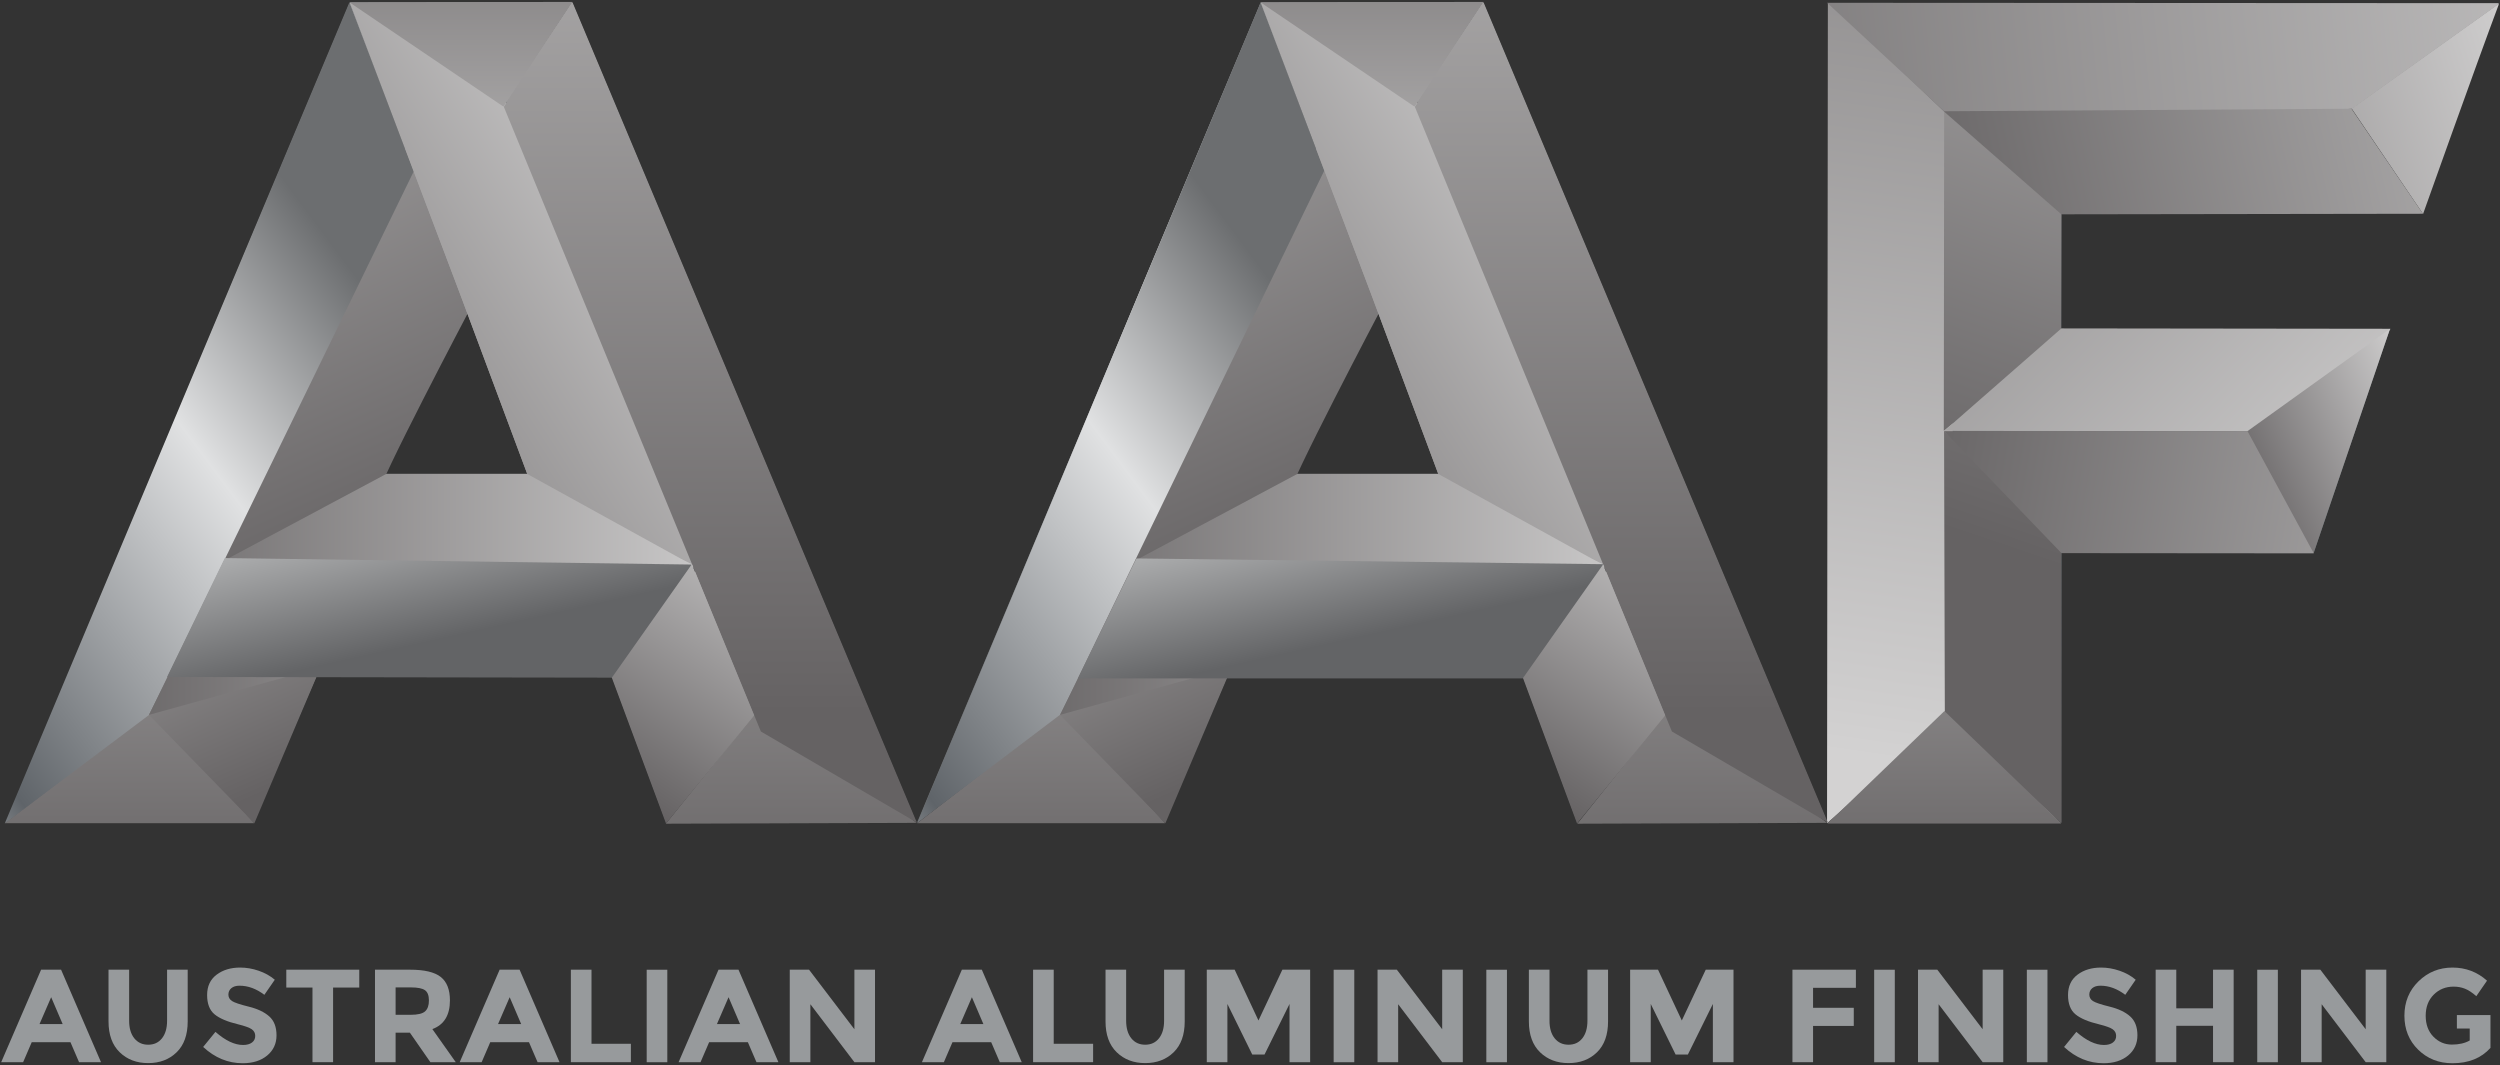 <?xml version="1.0" encoding="UTF-8" standalone="no"?>
<!DOCTYPE svg PUBLIC "-//W3C//DTD SVG 1.1//EN" "http://www.w3.org/Graphics/SVG/1.1/DTD/svg11.dtd">
<svg width="100%" height="100%" viewBox="0 0 500 213" version="1.1" xmlns="http://www.w3.org/2000/svg" xmlns:xlink="http://www.w3.org/1999/xlink" xml:space="preserve" xmlns:serif="http://www.serif.com/" style="fill-rule:evenodd;clip-rule:evenodd;stroke-linejoin:round;stroke-miterlimit:2;">
    <rect x="0" y="0" width="500" height="213" fill="#333333" stroke="none"/>
    <g transform="matrix(1,0,0,1,-0.594,-545.912)">
        <g id="AAF-Logo-Primary-500px" serif:id="AAF Logo Primary 500px" transform="matrix(0.488,0,0,0.277,0.594,545.912)">
            <rect x="0" y="0" width="1024" height="768" style="fill:none;"/>
            <clipPath id="_clip1">
                <rect x="0" y="0" width="1024" height="768"/>
            </clipPath>
            <g clip-path="url(#_clip1)">
                <g transform="matrix(0.273,0,0,0.493,0.49,1.646)">
                    <g transform="matrix(0,437.096,447.586,0,3011.07,85.576)">
                        <path d="M0.513,0.182L0.918,0.182L1.24,-0.182L-0.098,-0.182L0.513,0.182Z" style="fill:url(#_Linear2);fill-rule:nonzero;"/>
                    </g>
                    <g transform="matrix(1451.94,-1.18424e-12,-1.21266e-12,-1417.91,2216.73,553.594)">
                        <path d="M0.603,0.053L0.943,0.053L0.841,-0.053L0.491,-0.052L0.603,0.053Z" style="fill:url(#_Linear3);fill-rule:nonzero;"/>
                    </g>
                    <g transform="matrix(236.59,1235.7,1265.36,-231.045,3141.48,362.56)">
                        <path d="M0.25,0.187L0.394,0.187L0.321,-0.093L0.177,-0.201L0.25,0.187Z" style="fill:url(#_Linear4);fill-rule:nonzero;"/>
                    </g>
                    <g transform="matrix(250.761,-108.493,-111.096,-244.883,3405.59,695.696)">
                        <path d="M0.208,0.184L0.931,0.476L0.052,-0.476L0.208,0.184Z" style="fill:url(#_Linear5);fill-rule:nonzero;"/>
                    </g>
                    <g transform="matrix(349.719,319.03,326.687,-341.522,2815.5,735.835)">
                        <path d="M0.016,0.332L0.483,0.332L1.102,-0.332L0.629,-0.324L0.016,0.332Z" style="fill:url(#_Linear6);fill-rule:nonzero;"/>
                    </g>
                    <g transform="matrix(0,-678.725,-695.015,0,2917.2,1396.39)">
                        <path d="M0.286,-0.252L0.527,-0.018L0.286,0.252L0.286,-0.252Z" style="fill:url(#_Linear7);fill-rule:nonzero;"/>
                    </g>
                    <g transform="matrix(1984.58,396.175,405.683,-1938.06,1330.62,315.13)">
                        <path d="M0.651,0.295L0.745,0.295L0.847,-0.2L0.772,-0.3L0.651,0.295Z" style="fill:url(#_Linear8);fill-rule:nonzero;"/>
                    </g>
                    <g transform="matrix(549.384,676.225,692.454,-536.508,1725.52,-367.214)">
                        <path d="M0.45,-0.118L0.661,-0.118L0.744,-0.013L0.684,0.178L0.45,-0.118Z" style="fill:url(#_Linear9);fill-rule:nonzero;"/>
                    </g>
                    <g transform="matrix(-417.7,671.351,687.463,407.91,1903.26,273.688)">
                        <path d="M-0.001,0.175L1.04,0.175L1.351,0.052L-0.29,-0.194L-0.001,0.175Z" style="fill:url(#_Linear10);fill-rule:nonzero;"/>
                    </g>
                    <g transform="matrix(-307.426,688.922,705.456,300.221,1791.22,870.401)">
                        <path d="M0.053,0.121L0.426,0.121L0.316,-0.148L-0.004,-0.147L0.053,0.121Z" style="fill:url(#_Linear11);fill-rule:nonzero;"/>
                    </g>
                    <g transform="matrix(0,-1075.39,-1101.2,0,1561.3,1331.29)">
                        <path d="M0.12,0.169L0.12,-0.169L0.272,-0.028L0.12,0.169Z" style="fill:url(#_Linear12);fill-rule:nonzero;"/>
                    </g>
                    <g transform="matrix(0,-1254.27,-1284.37,0,2553.69,1353.55)">
                        <path d="M0.121,-0.146L0.12,0.146L0.259,0.035L0.121,-0.146Z" style="fill:url(#_Linear13);fill-rule:nonzero;"/>
                    </g>
                    <g transform="matrix(997.807,-935.194,-957.638,-974.421,1601.7,777.439)">
                        <path d="M-0.143,-0.136L0.203,-0.136C0.205,-0.129 0.413,-0.06 0.413,-0.06L0.537,0.136L-0.143,-0.136Z" style="fill:url(#_Linear14);fill-rule:nonzero;"/>
                    </g>
                    <g transform="matrix(846.149,-528.301,-540.981,-826.317,1613.27,751.308)">
                        <path d="M0.55,0.041L0.483,-0.271L0.64,-0.496L0.763,0.248L0.646,0.496L0.55,0.041Z" style="fill:url(#_Linear15);fill-rule:nonzero;"/>
                    </g>
                    <g transform="matrix(743.428,1694.35,1735.02,-726.004,2254.92,195.636)">
                        <path d="M-0.053,-0.052L0.483,-0.052L0.602,0.022L-0.104,0.027L-0.053,-0.052Z" style="fill:url(#_Linear16);fill-rule:nonzero;"/>
                    </g>
                    <g transform="matrix(174.889,459.209,470.23,-170.79,2317.73,841.12)">
                        <path d="M0.162,-0.166L0.72,-0.166L0.497,0.221L0.039,0.211L0.162,-0.166Z" style="fill:url(#_Linear17);fill-rule:nonzero;"/>
                    </g>
                    <g transform="matrix(1033.18,0,0,-1008.96,1502.83,881.792)">
                        <path d="M0.418,0.16L0.18,0.058L0.084,-0.16L0.891,0.058L0.644,0.16L0.418,0.16Z" style="fill:url(#_Linear18);fill-rule:nonzero;"/>
                    </g>
                    <g transform="matrix(529.59,651.861,667.506,-517.178,1810.87,-227.742)">
                        <path d="M0.273,-0.096L0.492,-0.096L0.585,0.002L0.516,0.211L0.273,-0.096Z" style="fill:url(#_Linear19);fill-rule:nonzero;"/>
                    </g>
                    <g transform="matrix(1146.77,-847.513,-867.854,-1119.9,1065.46,1020.42)">
                        <path d="M0.094,-0.233L0.281,-0.233L0.843,0.053L0.896,0.233L0.094,-0.233Z" style="fill:url(#_Linear20);fill-rule:nonzero;"/>
                    </g>
                    <g transform="matrix(822.141,-513.312,-525.631,-802.872,1626.55,746.631)">
                        <path d="M0.552,0.046L0.483,-0.276L0.64,-0.514L0.763,0.252L0.65,0.514L0.552,0.046Z" style="fill:url(#_Linear21);fill-rule:nonzero;"/>
                    </g>
                    <g transform="matrix(524.167,525.691,538.307,-511.882,1630.09,908.658)">
                        <path d="M0.094,-0.167L0.396,-0.167L0.248,0.186L0.008,0.192L0.094,-0.167Z" style="fill:url(#_Linear22);fill-rule:nonzero;"/>
                    </g>
                    <g transform="matrix(719.967,1706.91,1747.88,-703.093,2259.91,193.519)">
                        <path d="M-0.048,-0.059L0.488,-0.059L0.602,0.028L-0.104,0.023L-0.048,-0.059Z" style="fill:url(#_Linear23);fill-rule:nonzero;"/>
                    </g>
                    <g transform="matrix(170.726,448.293,459.052,-166.725,2315.53,850.009)">
                        <path d="M0.155,-0.161L0.727,-0.161L0.511,0.207L0.011,0.19L0.155,-0.161Z" style="fill:url(#_Linear24);fill-rule:nonzero;"/>
                    </g>
                    <g transform="matrix(1009.61,0,0,-985.948,1504.81,867.096)">
                        <path d="M0.437,0.179L0.201,0.053L0.084,-0.179L0.891,0.044L0.646,0.179L0.437,0.179Z" style="fill:url(#_Linear25);fill-rule:nonzero;"/>
                    </g>
                    <g transform="matrix(1439.1,2.36848e-13,2.42532e-13,-1405.37,1509.98,898.837)">
                        <path d="M0.074,-0.065L0.538,-0.065L0.622,0.054L0.135,0.06L0.074,-0.065Z" style="fill:url(#_Linear26);fill-rule:nonzero;"/>
                    </g>
                    <g transform="matrix(549.384,676.225,692.454,-536.508,357.838,-367.214)">
                        <path d="M0.45,-0.118L0.661,-0.118L0.744,-0.013L0.684,0.178L0.45,-0.118Z" style="fill:url(#_Linear27);fill-rule:nonzero;"/>
                    </g>
                    <g transform="matrix(641.437,-474.048,-485.426,-626.403,19.181,832.147)">
                        <path d="M-0.296,-0.366L0.039,-0.366L1.006,0.017L1.139,0.466L-0.296,-0.366Z" style="fill:url(#_Linear28);fill-rule:nonzero;"/>
                    </g>
                    <g transform="matrix(536.776,538.485,551.408,-524.195,257.182,900.04)">
                        <path d="M0.105,-0.166L0.396,-0.166L0.255,0.179L-0.015,0.131L0.105,-0.166Z" style="fill:url(#_Linear29);fill-rule:nonzero;"/>
                    </g>
                    <g transform="matrix(0,-1075.39,-1101.2,0,192.815,1331.29)">
                        <path d="M0.12,0.17L0.12,-0.17L0.272,-0.029L0.12,0.17Z" style="fill:url(#_Linear30);fill-rule:nonzero;"/>
                    </g>
                    <g transform="matrix(0,-1250.51,-1280.52,0,1186.01,1353.1)">
                        <path d="M0.12,0.147L0.121,-0.147L0.259,0.035L0.12,0.147Z" style="fill:url(#_Linear31);fill-rule:nonzero;"/>
                    </g>
                    <g transform="matrix(997.807,-935.194,-957.638,-974.421,234.016,777.439)">
                        <path d="M-0.143,-0.136L0.203,-0.136C0.205,-0.129 0.413,-0.06 0.413,-0.06L0.537,0.136L-0.143,-0.136Z" style="fill:url(#_Linear32);fill-rule:nonzero;"/>
                    </g>
                    <g transform="matrix(846.149,-528.301,-540.981,-826.317,245.593,751.308)">
                        <path d="M0.55,0.041L0.483,-0.271L0.64,-0.496L0.763,0.248L0.646,0.496L0.55,0.041Z" style="fill:url(#_Linear33);fill-rule:nonzero;"/>
                    </g>
                    <g transform="matrix(743.428,1694.35,1735.02,-726.004,887.24,195.636)">
                        <path d="M-0.053,-0.052L0.483,-0.052L0.602,0.022L-0.104,0.027L-0.053,-0.052Z" style="fill:url(#_Linear34);fill-rule:nonzero;"/>
                    </g>
                    <g transform="matrix(174.896,459.207,470.227,-170.797,950.05,841.118)">
                        <path d="M0.162,-0.166L0.72,-0.166L0.497,0.221L0.039,0.211L0.162,-0.166Z" style="fill:url(#_Linear35);fill-rule:nonzero;"/>
                    </g>
                    <g transform="matrix(1033.18,0,0,-1008.96,135.153,881.792)">
                        <path d="M0.418,0.16L0.18,0.058L0.084,-0.16L0.891,0.058L0.644,0.16L0.418,0.16Z" style="fill:url(#_Linear36);fill-rule:nonzero;"/>
                    </g>
                    <g transform="matrix(529.59,651.861,667.506,-517.178,443.194,-227.743)">
                        <path d="M0.273,-0.096L0.492,-0.096L0.585,0.002L0.516,0.211L0.273,-0.096Z" style="fill:url(#_Linear37);fill-rule:nonzero;"/>
                    </g>
                    <g transform="matrix(1151.18,-844.442,-864.709,-1124.2,-305.204,1018.9)">
                        <path d="M0.094,-0.234L0.282,-0.234L0.843,0.053L0.895,0.234L0.094,-0.234Z" style="fill:url(#_Linear38);fill-rule:nonzero;"/>
                    </g>
                    <g transform="matrix(822.141,-513.312,-525.631,-802.872,258.865,746.631)">
                        <path d="M0.552,0.046L0.483,-0.276L0.64,-0.514L0.763,0.252L0.65,0.514L0.552,0.046Z" style="fill:url(#_Linear39);fill-rule:nonzero;"/>
                    </g>
                    <g transform="matrix(524.167,525.691,538.307,-511.882,262.411,908.658)">
                        <path d="M0.094,-0.167L0.396,-0.167L0.248,0.186L0.008,0.192L0.094,-0.167Z" style="fill:url(#_Linear40);fill-rule:nonzero;"/>
                    </g>
                    <g transform="matrix(719.974,1706.91,1747.87,-703.099,892.227,193.52)">
                        <path d="M-0.048,-0.059L0.488,-0.059L0.602,0.028L-0.104,0.023L-0.048,-0.059Z" style="fill:url(#_Linear41);fill-rule:nonzero;"/>
                    </g>
                    <g transform="matrix(170.733,448.291,459.05,-166.731,947.846,850.007)">
                        <path d="M0.155,-0.161L0.727,-0.161L0.511,0.207L0.011,0.19L0.155,-0.161Z" style="fill:url(#_Linear42);fill-rule:nonzero;"/>
                    </g>
                    <g transform="matrix(1009.61,0,0,-985.948,137.131,867.096)">
                        <path d="M0.437,0.179L0.201,0.053L0.084,-0.179L0.891,0.044L0.646,0.179L0.437,0.179Z" style="fill:url(#_Linear43);fill-rule:nonzero;"/>
                    </g>
                    <g transform="matrix(1439.1,2.192,2.244,-1405.37,142.675,897.997)">
                        <path d="M0.074,-0.064L0.538,-0.064L0.621,0.054L0.134,0.06L0.074,-0.064Z" style="fill:url(#_Linear44);fill-rule:nonzero;"/>
                    </g>
                    <g transform="matrix(759.753,-223.515,-228.88,-741.947,3066.56,339.916)">
                        <path d="M0.626,0.06L0.698,-0.17C0.698,-0.17 0.871,0.065 0.951,0.17L0.626,0.06Z" style="fill:url(#_Linear45);fill-rule:nonzero;"/>
                    </g>
                    <g transform="matrix(1166.68,-936.135,-958.602,-1139.34,2648.22,615.616)">
                        <path d="M0.132,-0.119L0.283,-0.119L0.359,-0.027L0.384,0.187L0.132,-0.119Z" style="fill:url(#_Linear46);fill-rule:nonzero;"/>
                    </g>
                    <g transform="matrix(-1119.91,955.647,978.583,1093.67,4056.05,-132.147)">
                        <path d="M0.764,-0.11L0.921,-0.11L0.658,0.12L0.514,0.109L0.764,-0.11Z" style="fill:url(#_Linear47);fill-rule:nonzero;"/>
                    </g>
                    <g transform="matrix(1122.64,991.682,1015.48,-1096.33,3088.48,988.73)">
                        <path d="M-0.057,-0.105L0.099,-0.105L-0.094,0.108L-0.248,0.105L-0.057,-0.105Z" style="fill:url(#_Linear48);fill-rule:nonzero;"/>
                    </g>
                    <g transform="matrix(0,-1082.18,-1108.15,0,2917.2,1328.07)">
                        <path d="M0.116,0.158L0.116,-0.158L0.268,-0L0.116,0.158Z" style="fill:url(#_Linear49);fill-rule:nonzero;"/>
                    </g>
                    <g transform="matrix(1342.52,-294.988,-302.068,-1311.06,2826.34,256.137)">
                        <path d="M0.08,0.055L0.18,-0.082L0.565,-0.168L0.514,-0.039L0.005,0.168L0.08,0.055Z" style="fill:url(#_Linear50);fill-rule:nonzero;"/>
                    </g>
                    <g transform="matrix(1314.96,1.114,1.14,-1284.14,2844.51,705.092)">
                        <path d="M0.189,-0.079L0.477,-0.079L0.451,0.06L0.055,0.06L0.189,-0.079Z" style="fill:url(#_Linear51);fill-rule:nonzero;"/>
                    </g>
                    <g transform="matrix(268.145,-116.014,-118.798,-261.86,3389.4,702.7)">
                        <path d="M0.052,0.262L0.109,-0.445L0.931,0.445L0.052,0.262Z" style="fill:url(#_Linear52);fill-rule:nonzero;"/>
                    </g>
                    <g transform="matrix(1553.34,1405.8,1439.54,-1516.93,2443.99,-665.8)">
                        <path d="M0.322,-0.141L0.435,-0.141L0.646,0.057L0.672,0.183L0.322,-0.141Z" style="fill:url(#_Linear53);fill-rule:nonzero;"/>
                    </g>
                    <g transform="matrix(4.267,0,0,4.167,57.54,1472.62)">
                        <path d="M0,5.721L4.094,-3.72L8.139,5.721L0,5.721ZM0.559,-13.393L-13.486,19.114L-5.766,19.114L-2.742,12.091L10.883,12.091L13.907,19.114L21.627,19.114L7.582,-13.393L0.559,-13.393Z" style="fill:rgb(151,154,156);fill-rule:nonzero;"/>
                    </g>
                    <g transform="matrix(4.267,0,0,4.167,249.028,1478.82)">
                        <path d="M0,3.071C0,5.676 -0.598,7.73 -1.791,9.234C-2.985,10.737 -4.603,11.489 -6.649,11.489C-8.697,11.489 -10.324,10.737 -11.534,9.234C-12.742,7.73 -13.348,5.676 -13.348,3.071L-13.348,-14.881L-20.601,-14.881L-20.601,3.303C-20.601,7.985 -19.293,11.598 -16.672,14.139C-14.053,16.682 -10.713,17.952 -6.649,17.952C-2.588,17.952 0.744,16.69 3.348,14.162C5.953,11.635 7.255,8.015 7.255,3.303L7.255,-14.881L0,-14.881L0,3.071Z" style="fill:rgb(151,154,156);fill-rule:nonzero;"/>
                    </g>
                    <g transform="matrix(4.267,0,0,4.167,371.749,1496.54)">
                        <path d="M0,-6.135C-3.085,-6.895 -5.053,-7.554 -5.906,-8.113C-6.758,-8.67 -7.186,-9.422 -7.186,-10.369C-7.186,-11.314 -6.836,-12.074 -6.138,-12.647C-5.442,-13.22 -4.488,-13.507 -3.278,-13.507C-0.271,-13.507 2.644,-12.437 5.464,-10.299L9.139,-15.601C7.527,-16.965 5.635,-18.019 3.465,-18.762C1.294,-19.506 -0.877,-19.88 -3.046,-19.88C-6.364,-19.88 -9.131,-19.041 -11.347,-17.367C-13.564,-15.693 -14.673,-13.312 -14.673,-10.229C-14.673,-7.144 -13.798,-4.88 -12.046,-3.438C-10.294,-1.996 -7.527,-0.827 -3.743,0.073C-1.356,0.662 0.24,1.244 1.048,1.817C1.853,2.39 2.255,3.166 2.255,4.142C2.255,5.118 1.875,5.894 1.115,6.467C0.355,7.041 -0.69,7.328 -2.023,7.328C-5,7.328 -8.239,5.794 -11.742,2.723L-16.068,8.025C-11.945,11.839 -7.309,13.745 -2.163,13.745C1.403,13.745 4.279,12.84 6.465,11.026C8.65,9.212 9.743,6.847 9.743,3.933C9.743,1.02 8.891,-1.199 7.186,-2.717C5.481,-4.237 3.085,-5.375 0,-6.135" style="fill:rgb(151,154,156);fill-rule:nonzero;"/>
                    </g>
                    <g transform="matrix(4.267,0,0,4.167,428.009,1526.11)">
                        <path d="M0,-19.952L9.209,-19.952L9.209,6.278L16.462,6.278L16.462,-19.952L25.671,-19.952L25.671,-26.23L0,-26.23L0,-19.952Z" style="fill:rgb(151,154,156);fill-rule:nonzero;"/>
                    </g>
                    <g transform="matrix(4.267,0,0,4.167,636.36,1491.23)">
                        <path d="M0,-3.211C-0.9,-2.404 -2.59,-2.001 -5.07,-2.001L-10.372,-2.001L-10.372,-11.629L-4.93,-11.629C-2.605,-11.629 -0.978,-11.302 -0.047,-10.651C0.883,-10 1.348,-8.798 1.348,-7.048C1.348,-5.296 0.898,-4.016 0,-3.211M8.743,-7.071C8.743,-10.853 7.664,-13.597 5.509,-15.302C3.355,-17.007 -0.249,-17.859 -5.302,-17.859L-17.627,-17.859L-17.627,14.648L-10.372,14.648L-10.372,4.277L-5.349,4.277L1.859,14.648L10.789,14.648L2.557,3.021C6.68,1.503 8.743,-1.861 8.743,-7.071" style="fill:rgb(151,154,156);fill-rule:nonzero;"/>
                    </g>
                    <g transform="matrix(4.267,0,0,4.167,745.882,1472.62)">
                        <path d="M0,5.721L4.094,-3.72L8.139,5.721L0,5.721ZM0.559,-13.393L-13.486,19.114L-5.766,19.114L-2.742,12.091L10.883,12.091L13.907,19.114L21.627,19.114L7.582,-13.393L0.559,-13.393Z" style="fill:rgb(151,154,156);fill-rule:nonzero;"/>
                    </g>
                    <g transform="matrix(4.267,0,0,4.167,886.176,1552.27)">
                        <path d="M0,-32.508L-7.255,-32.508L-7.255,0L13.86,0L13.86,-6.465L0,-6.465L0,-32.508Z" style="fill:rgb(151,154,156);fill-rule:nonzero;"/>
                    </g>
                    <g transform="matrix(4.267,0,0,4.167,-536.132,480.633)">
                        <rect x="352.745" y="224.684" width="7.255" height="32.508" style="fill:rgb(151,154,156);"/>
                    </g>
                    <g transform="matrix(4.267,0,0,4.167,1074.48,1472.62)">
                        <path d="M0,5.721L4.094,-3.72L8.139,5.721L0,5.721ZM0.559,-13.393L-13.486,19.114L-5.766,19.114L-2.742,12.091L10.883,12.091L13.907,19.114L21.627,19.114L7.582,-13.393L0.559,-13.393Z" style="fill:rgb(151,154,156);fill-rule:nonzero;"/>
                    </g>
                    <g transform="matrix(4.267,0,0,4.167,1280.85,1465.07)">
                        <path d="M0,9.349L-15.953,-11.579L-22.742,-11.579L-22.742,20.928L-15.487,20.928L-15.487,0.559L0,20.928L7.255,20.928L7.255,-11.579L0,-11.579L0,9.349Z" style="fill:rgb(151,154,156);fill-rule:nonzero;"/>
                    </g>
                    <g transform="matrix(4.267,0,0,4.167,1439.78,1472.62)">
                        <path d="M0,5.721L4.094,-3.72L8.139,5.721L0,5.721ZM0.559,-13.393L-13.486,19.114L-5.766,19.114L-2.742,12.091L10.883,12.091L13.907,19.114L21.627,19.114L7.582,-13.393L0.559,-13.393Z" style="fill:rgb(151,154,156);fill-rule:nonzero;"/>
                    </g>
                    <g transform="matrix(4.267,0,0,4.167,1580.07,1552.27)">
                        <path d="M0,-32.508L-7.255,-32.508L-7.255,0L13.86,0L13.86,-6.465L0,-6.465L0,-32.508Z" style="fill:rgb(151,154,156);fill-rule:nonzero;"/>
                    </g>
                    <g transform="matrix(4.267,0,0,4.167,1745.77,1478.82)">
                        <path d="M0,3.071C0,5.676 -0.598,7.73 -1.791,9.234C-2.985,10.737 -4.603,11.489 -6.649,11.489C-8.697,11.489 -10.324,10.737 -11.534,9.234C-12.742,7.73 -13.348,5.676 -13.348,3.071L-13.348,-14.881L-20.602,-14.881L-20.602,3.303C-20.602,7.985 -19.293,11.598 -16.672,14.139C-14.053,16.682 -10.713,17.952 -6.649,17.952C-2.588,17.952 0.744,16.69 3.348,14.162C5.953,11.635 7.255,8.015 7.255,3.303L7.255,-14.881L0,-14.881L0,3.071Z" style="fill:rgb(151,154,156);fill-rule:nonzero;"/>
                    </g>
                    <g transform="matrix(4.267,0,0,4.167,1887.44,1477.86)">
                        <path d="M0,3.207L-8.371,-14.65L-18.184,-14.65L-18.184,17.857L-10.928,17.857L-10.928,-2.606L-2.186,15.16L2.141,15.16L10.93,-2.606L10.93,17.857L18.184,17.857L18.184,-14.65L8.418,-14.65L0,3.207Z" style="fill:rgb(151,154,156);fill-rule:nonzero;"/>
                    </g>
                    <g transform="matrix(4.267,0,0,4.167,-536.132,480.633)">
                        <rect x="594.439" y="224.684" width="7.255" height="32.508" style="fill:rgb(151,154,156);"/>
                    </g>
                    <g transform="matrix(4.267,0,0,4.167,2163.25,1465.07)">
                        <path d="M0,9.349L-15.953,-11.579L-22.742,-11.579L-22.742,20.928L-15.487,20.928L-15.487,0.559L0,20.928L7.255,20.928L7.255,-11.579L0,-11.579L0,9.349Z" style="fill:rgb(151,154,156);fill-rule:nonzero;"/>
                    </g>
                    <g transform="matrix(4.267,0,0,4.167,-536.132,480.633)">
                        <rect x="648.152" y="224.684" width="7.255" height="32.508" style="fill:rgb(151,154,156);"/>
                    </g>
                    <g transform="matrix(4.267,0,0,4.167,2381.31,1478.82)">
                        <path d="M0,3.071C0,5.676 -0.598,7.73 -1.791,9.234C-2.985,10.737 -4.603,11.489 -6.649,11.489C-8.697,11.489 -10.324,10.737 -11.534,9.234C-12.742,7.73 -13.348,5.676 -13.348,3.071L-13.348,-14.881L-20.601,-14.881L-20.601,3.303C-20.601,7.985 -19.293,11.598 -16.672,14.139C-14.053,16.682 -10.713,17.952 -6.649,17.952C-2.588,17.952 0.744,16.69 3.348,14.162C5.953,11.635 7.255,8.015 7.255,3.303L7.255,-14.881L0,-14.881L0,3.071Z" style="fill:rgb(151,154,156);fill-rule:nonzero;"/>
                    </g>
                    <g transform="matrix(4.267,0,0,4.167,2522.99,1477.86)">
                        <path d="M0,3.207L-8.371,-14.65L-18.184,-14.65L-18.184,17.857L-10.928,17.857L-10.928,-2.606L-2.186,15.16L2.14,15.16L10.93,-2.606L10.93,17.857L18.184,17.857L18.184,-14.65L8.418,-14.65L0,3.207Z" style="fill:rgb(151,154,156);fill-rule:nonzero;"/>
                    </g>
                    <g transform="matrix(4.267,0,0,4.167,2689.07,1416.82)">
                        <path d="M0,32.508L7.255,32.508L7.255,19.766L21.579,19.766L21.579,13.394L7.255,13.394L7.255,6.37L22.323,6.37L22.323,0L0,0L0,32.508Z" style="fill:rgb(151,154,156);fill-rule:nonzero;"/>
                    </g>
                    <g transform="matrix(4.267,0,0,4.167,-536.132,480.633)">
                        <rect x="784.602" y="224.684" width="7.255" height="32.508" style="fill:rgb(151,154,156);"/>
                    </g>
                    <g transform="matrix(4.267,0,0,4.167,2974.61,1465.07)">
                        <path d="M0,9.349L-15.953,-11.579L-22.742,-11.579L-22.742,20.928L-15.487,20.928L-15.487,0.559L0,20.928L7.255,20.928L7.255,-11.579L0,-11.579L0,9.349Z" style="fill:rgb(151,154,156);fill-rule:nonzero;"/>
                    </g>
                    <g transform="matrix(4.267,0,0,4.167,-536.132,480.633)">
                        <rect x="838.317" y="224.684" width="7.255" height="32.508" style="fill:rgb(151,154,156);"/>
                    </g>
                    <g transform="matrix(4.267,0,0,4.167,3165.4,1496.54)">
                        <path d="M0,-6.135C-3.085,-6.895 -5.053,-7.554 -5.906,-8.113C-6.758,-8.67 -7.186,-9.422 -7.186,-10.369C-7.186,-11.314 -6.836,-12.074 -6.138,-12.647C-5.442,-13.22 -4.488,-13.507 -3.279,-13.507C-0.271,-13.507 2.644,-12.437 5.464,-10.299L9.139,-15.601C7.527,-16.965 5.635,-18.019 3.465,-18.762C1.294,-19.506 -0.877,-19.88 -3.046,-19.88C-6.364,-19.88 -9.131,-19.041 -11.347,-17.367C-13.564,-15.693 -14.673,-13.312 -14.673,-10.229C-14.673,-7.144 -13.798,-4.88 -12.046,-3.438C-10.294,-1.996 -7.527,-0.827 -3.743,0.073C-1.356,0.662 0.24,1.244 1.048,1.817C1.853,2.39 2.255,3.166 2.255,4.142C2.255,5.118 1.875,5.894 1.115,6.467C0.355,7.041 -0.69,7.328 -2.023,7.328C-5,7.328 -8.239,5.794 -11.742,2.723L-16.068,8.025C-11.945,11.839 -7.309,13.745 -2.163,13.745C1.403,13.745 4.279,12.84 6.465,11.026C8.65,9.212 9.743,6.847 9.743,3.933C9.743,1.02 8.891,-1.199 7.186,-2.717C5.481,-4.237 3.085,-5.375 0,-6.135" style="fill:rgb(151,154,156);fill-rule:nonzero;"/>
                    </g>
                    <g transform="matrix(4.267,0,0,4.167,3320.47,1495.68)">
                        <path d="M0,-5.347L-12.929,-5.347L-12.929,-18.927L-20.184,-18.927L-20.184,13.58L-12.929,13.58L-12.929,0.791L0,0.791L0,13.58L7.255,13.58L7.255,-18.927L0,-18.927L0,-5.347Z" style="fill:rgb(151,154,156);fill-rule:nonzero;"/>
                    </g>
                    <g transform="matrix(4.267,0,0,4.167,-536.132,480.633)">
                        <rect x="919.375" y="224.684" width="7.255" height="32.508" style="fill:rgb(151,154,156);"/>
                    </g>
                    <g transform="matrix(4.267,0,0,4.167,3549.64,1465.07)">
                        <path d="M0,9.349L-15.953,-11.579L-22.742,-11.579L-22.742,20.928L-15.487,20.928L-15.487,0.559L0,20.928L7.255,20.928L7.255,-11.579L0,-11.579L0,9.349Z" style="fill:rgb(151,154,156);fill-rule:nonzero;"/>
                    </g>
                    <g transform="matrix(4.267,0,0,4.167,3686.56,1484.26)">
                        <path d="M0,-0.235L0,4.494L4.513,4.494L4.513,8.696C2.839,9.657 0.745,10.138 -1.767,10.138C-4.277,10.138 -6.44,9.215 -8.254,7.371C-10.068,5.526 -10.976,3.069 -10.976,-0.002C-10.976,-3.071 -10.029,-5.542 -8.139,-7.42C-6.247,-9.295 -3.922,-10.232 -1.163,-10.232C0.265,-10.232 1.59,-9.991 2.814,-9.511C4.038,-9.03 5.38,-8.155 6.838,-6.883L10.603,-12.325C7.163,-15.394 3.108,-16.93 -1.557,-16.93C-6.224,-16.93 -10.208,-15.318 -13.509,-12.093C-16.812,-8.868 -18.463,-4.846 -18.463,-0.024C-18.463,4.797 -16.843,8.788 -13.603,11.951C-10.364,15.113 -6.356,16.695 -1.58,16.695C4.125,16.695 8.588,14.897 11.813,11.3L11.813,-0.235L0,-0.235Z" style="fill:rgb(151,154,156);fill-rule:nonzero;"/>
                    </g>
                </g>
            </g>
        </g>
    </g>
    <defs>
        <linearGradient id="_Linear2" x1="0" y1="0" x2="1" y2="0" gradientUnits="userSpaceOnUse" gradientTransform="matrix(0,1,1,0,0.571,-0.571)"><stop offset="0" style="stop-color:rgb(91,104,108);stop-opacity:1"/><stop offset="0.26" style="stop-color:rgb(91,104,108);stop-opacity:1"/><stop offset="0.87" style="stop-color:rgb(116,122,128);stop-opacity:1"/><stop offset="1" style="stop-color:rgb(209,211,212);stop-opacity:1"/></linearGradient>
        <linearGradient id="_Linear3" x1="0" y1="0" x2="1" y2="0" gradientUnits="userSpaceOnUse" gradientTransform="matrix(0.711,-0.703,-0.703,-0.711,0.207,0.505)"><stop offset="0" style="stop-color:rgb(101,98,99);stop-opacity:1"/><stop offset="1" style="stop-color:rgb(211,210,210);stop-opacity:1"/></linearGradient>
        <linearGradient id="_Linear4" x1="0" y1="0" x2="1" y2="0" gradientUnits="userSpaceOnUse" gradientTransform="matrix(0.352,0.936,0.936,-0.352,0.173,-0.251)"><stop offset="0" style="stop-color:rgb(101,98,99);stop-opacity:1"/><stop offset="1" style="stop-color:rgb(211,210,210);stop-opacity:1"/></linearGradient>
        <linearGradient id="_Linear5" x1="0" y1="0" x2="1" y2="0" gradientUnits="userSpaceOnUse" gradientTransform="matrix(1,0,0,-1,0,4.4415e-07)"><stop offset="0" style="stop-color:rgb(91,104,108);stop-opacity:1"/><stop offset="0.26" style="stop-color:rgb(91,104,108);stop-opacity:1"/><stop offset="0.87" style="stop-color:rgb(116,122,128);stop-opacity:1"/><stop offset="1" style="stop-color:rgb(209,211,212);stop-opacity:1"/></linearGradient>
        <linearGradient id="_Linear6" x1="0" y1="0" x2="1" y2="0" gradientUnits="userSpaceOnUse" gradientTransform="matrix(0.731,0.683,0.683,-0.731,0.151,-0.382)"><stop offset="0" style="stop-color:rgb(91,104,108);stop-opacity:1"/><stop offset="0.26" style="stop-color:rgb(91,104,108);stop-opacity:1"/><stop offset="0.87" style="stop-color:rgb(116,122,128);stop-opacity:1"/><stop offset="1" style="stop-color:rgb(209,211,212);stop-opacity:1"/></linearGradient>
        <linearGradient id="_Linear7" x1="0" y1="0" x2="1" y2="0" gradientUnits="userSpaceOnUse" gradientTransform="matrix(1,0,0,-1,0,1.35548e-06)"><stop offset="0" style="stop-color:rgb(101,98,99);stop-opacity:1"/><stop offset="1" style="stop-color:rgb(211,210,210);stop-opacity:1"/></linearGradient>
        <linearGradient id="_Linear8" x1="0" y1="0" x2="1" y2="0" gradientUnits="userSpaceOnUse" gradientTransform="matrix(0.06,-0.998,-0.998,-0.06,0.707,0.75)"><stop offset="0" style="stop-color:rgb(101,98,99);stop-opacity:1"/><stop offset="1" style="stop-color:rgb(211,210,210);stop-opacity:1"/></linearGradient>
        <linearGradient id="_Linear9" x1="0" y1="0" x2="1" y2="0" gradientUnits="userSpaceOnUse" gradientTransform="matrix(0.954,0.3,0.3,-0.954,0.027,-0.173)"><stop offset="0" style="stop-color:rgb(101,98,99);stop-opacity:1"/><stop offset="1" style="stop-color:rgb(211,210,210);stop-opacity:1"/></linearGradient>
        <linearGradient id="_Linear10" x1="0" y1="0" x2="1" y2="0" gradientUnits="userSpaceOnUse" gradientTransform="matrix(-0.519,0.855,0.855,0.519,0.741,-0.417)"><stop offset="0" style="stop-color:rgb(108,110,112);stop-opacity:1"/><stop offset="0.26" style="stop-color:rgb(108,110,112);stop-opacity:1"/><stop offset="0.5" style="stop-color:rgb(224,225,226);stop-opacity:1"/><stop offset="0.87" style="stop-color:rgb(95,100,105);stop-opacity:1"/><stop offset="1" style="stop-color:rgb(209,211,212);stop-opacity:1"/></linearGradient>
        <linearGradient id="_Linear11" x1="0" y1="0" x2="1" y2="0" gradientUnits="userSpaceOnUse" gradientTransform="matrix(-0.679,-0.735,-0.735,0.679,0.331,0.145)"><stop offset="0" style="stop-color:rgb(101,98,99);stop-opacity:1"/><stop offset="1" style="stop-color:rgb(211,210,210);stop-opacity:1"/></linearGradient>
        <linearGradient id="_Linear12" x1="0" y1="0" x2="1" y2="0" gradientUnits="userSpaceOnUse" gradientTransform="matrix(1,0,0,-1,0,-2.44407e-06)"><stop offset="0" style="stop-color:rgb(101,98,99);stop-opacity:1"/><stop offset="1" style="stop-color:rgb(211,210,210);stop-opacity:1"/></linearGradient>
        <linearGradient id="_Linear13" x1="0" y1="0" x2="1" y2="0" gradientUnits="userSpaceOnUse" gradientTransform="matrix(1,0,0,-1,0,1.6869e-06)"><stop offset="0" style="stop-color:rgb(101,98,99);stop-opacity:1"/><stop offset="1" style="stop-color:rgb(211,210,210);stop-opacity:1"/></linearGradient>
        <linearGradient id="_Linear14" x1="0" y1="0" x2="1" y2="0" gradientUnits="userSpaceOnUse" gradientTransform="matrix(0.344,0.939,0.939,-0.344,0.129,-0.185)"><stop offset="0" style="stop-color:rgb(101,98,99);stop-opacity:1"/><stop offset="1" style="stop-color:rgb(211,210,210);stop-opacity:1"/></linearGradient>
        <linearGradient id="_Linear15" x1="0" y1="0" x2="1" y2="0" gradientUnits="userSpaceOnUse" gradientTransform="matrix(1,0,0,-1,0,1.63045e-07)"><stop offset="0" style="stop-color:rgb(101,98,99);stop-opacity:1"/><stop offset="1" style="stop-color:rgb(211,210,210);stop-opacity:1"/></linearGradient>
        <linearGradient id="_Linear16" x1="0" y1="0" x2="1" y2="0" gradientUnits="userSpaceOnUse" gradientTransform="matrix(-0.919,0.394,0.394,0.919,0.458,-0.094)"><stop offset="0" style="stop-color:rgb(101,98,99);stop-opacity:1"/><stop offset="1" style="stop-color:rgb(211,210,210);stop-opacity:1"/></linearGradient>
        <linearGradient id="_Linear17" x1="0" y1="0" x2="1" y2="0" gradientUnits="userSpaceOnUse" gradientTransform="matrix(-0.586,0.81,0.81,0.586,0.554,-0.283)"><stop offset="0" style="stop-color:rgb(101,98,99);stop-opacity:1"/><stop offset="1" style="stop-color:rgb(211,210,210);stop-opacity:1"/></linearGradient>
        <linearGradient id="_Linear18" x1="0" y1="0" x2="1" y2="0" gradientUnits="userSpaceOnUse" gradientTransform="matrix(1,0,0,-1,0,-3.24674e-06)"><stop offset="0" style="stop-color:rgb(101,98,99);stop-opacity:1"/><stop offset="1" style="stop-color:rgb(211,210,210);stop-opacity:1"/></linearGradient>
        <linearGradient id="_Linear19" x1="0" y1="0" x2="1" y2="0" gradientUnits="userSpaceOnUse" gradientTransform="matrix(0.783,-0.622,-0.622,-0.783,0.101,0.29)"><stop offset="0" style="stop-color:rgb(101,98,99);stop-opacity:1"/><stop offset="1" style="stop-color:rgb(211,210,210);stop-opacity:1"/></linearGradient>
        <linearGradient id="_Linear20" x1="0" y1="0" x2="1" y2="0" gradientUnits="userSpaceOnUse" gradientTransform="matrix(-1,0.012,0.012,1,0.99,-0.006)"><stop offset="0" style="stop-color:rgb(108,110,112);stop-opacity:1"/><stop offset="0.26" style="stop-color:rgb(108,110,112);stop-opacity:1"/><stop offset="0.5" style="stop-color:rgb(224,225,226);stop-opacity:1"/><stop offset="0.87" style="stop-color:rgb(95,100,105);stop-opacity:1"/><stop offset="1" style="stop-color:rgb(209,211,212);stop-opacity:1"/></linearGradient>
        <linearGradient id="_Linear21" x1="0" y1="0" x2="1" y2="0" gradientUnits="userSpaceOnUse" gradientTransform="matrix(1,0,0,-1,0,1.55492e-06)"><stop offset="0" style="stop-color:rgb(101,98,99);stop-opacity:1"/><stop offset="1" style="stop-color:rgb(211,210,210);stop-opacity:1"/></linearGradient>
        <linearGradient id="_Linear22" x1="0" y1="0" x2="1" y2="0" gradientUnits="userSpaceOnUse" gradientTransform="matrix(-0.937,0.35,0.35,0.937,0.382,-0.069)"><stop offset="0" style="stop-color:rgb(101,98,99);stop-opacity:1"/><stop offset="1" style="stop-color:rgb(211,210,210);stop-opacity:1"/></linearGradient>
        <linearGradient id="_Linear23" x1="0" y1="0" x2="1" y2="0" gradientUnits="userSpaceOnUse" gradientTransform="matrix(-0.925,0.381,0.381,0.925,0.459,-0.091)"><stop offset="0" style="stop-color:rgb(101,98,99);stop-opacity:1"/><stop offset="1" style="stop-color:rgb(211,210,210);stop-opacity:1"/></linearGradient>
        <linearGradient id="_Linear24" x1="0" y1="0" x2="1" y2="0" gradientUnits="userSpaceOnUse" gradientTransform="matrix(-0.587,0.81,0.81,0.587,0.554,-0.283)"><stop offset="0" style="stop-color:rgb(101,98,99);stop-opacity:1"/><stop offset="1" style="stop-color:rgb(211,210,210);stop-opacity:1"/></linearGradient>
        <linearGradient id="_Linear25" x1="0" y1="0" x2="1" y2="0" gradientUnits="userSpaceOnUse" gradientTransform="matrix(1,0,0,-1,0,-5.15578e-07)"><stop offset="0" style="stop-color:rgb(101,98,99);stop-opacity:1"/><stop offset="1" style="stop-color:rgb(211,210,210);stop-opacity:1"/></linearGradient>
        <linearGradient id="_Linear26" x1="0" y1="0" x2="1" y2="0" gradientUnits="userSpaceOnUse" gradientTransform="matrix(-0.218,0.976,0.976,0.218,0.422,-0.338)"><stop offset="0" style="stop-color:rgb(99,100,102);stop-opacity:1"/><stop offset="0.32" style="stop-color:rgb(99,100,102);stop-opacity:1"/><stop offset="0.58" style="stop-color:rgb(241,242,242);stop-opacity:1"/><stop offset="0.87" style="stop-color:rgb(95,100,105);stop-opacity:1"/><stop offset="1" style="stop-color:rgb(209,211,212);stop-opacity:1"/></linearGradient>
        <linearGradient id="_Linear27" x1="0" y1="0" x2="1" y2="0" gradientUnits="userSpaceOnUse" gradientTransform="matrix(0.954,0.3,0.3,-0.954,0.027,-0.173)"><stop offset="0" style="stop-color:rgb(101,98,99);stop-opacity:1"/><stop offset="1" style="stop-color:rgb(211,210,210);stop-opacity:1"/></linearGradient>
        <linearGradient id="_Linear28" x1="0" y1="0" x2="1" y2="0" gradientUnits="userSpaceOnUse" gradientTransform="matrix(0.797,-0.603,-0.603,-0.797,0.099,0.294)"><stop offset="0" style="stop-color:rgb(108,110,112);stop-opacity:1"/><stop offset="0.26" style="stop-color:rgb(108,110,112);stop-opacity:1"/><stop offset="0.5" style="stop-color:rgb(224,225,226);stop-opacity:1"/><stop offset="0.87" style="stop-color:rgb(95,100,105);stop-opacity:1"/><stop offset="1" style="stop-color:rgb(209,211,212);stop-opacity:1"/></linearGradient>
        <linearGradient id="_Linear29" x1="0" y1="0" x2="1" y2="0" gradientUnits="userSpaceOnUse" gradientTransform="matrix(-0.937,0.35,0.35,0.937,0.382,-0.069)"><stop offset="0" style="stop-color:rgb(101,98,99);stop-opacity:1"/><stop offset="1" style="stop-color:rgb(211,210,210);stop-opacity:1"/></linearGradient>
        <linearGradient id="_Linear30" x1="0" y1="0" x2="1" y2="0" gradientUnits="userSpaceOnUse" gradientTransform="matrix(1,0,0,-1,0,-1.19336e-07)"><stop offset="0" style="stop-color:rgb(101,98,99);stop-opacity:1"/><stop offset="1" style="stop-color:rgb(211,210,210);stop-opacity:1"/></linearGradient>
        <linearGradient id="_Linear31" x1="0" y1="0" x2="1" y2="0" gradientUnits="userSpaceOnUse" gradientTransform="matrix(1,0,0,-1,0,2.01717e-06)"><stop offset="0" style="stop-color:rgb(101,98,99);stop-opacity:1"/><stop offset="1" style="stop-color:rgb(211,210,210);stop-opacity:1"/></linearGradient>
        <linearGradient id="_Linear32" x1="0" y1="0" x2="1" y2="0" gradientUnits="userSpaceOnUse" gradientTransform="matrix(0.344,0.939,0.939,-0.344,0.129,-0.185)"><stop offset="0" style="stop-color:rgb(101,98,99);stop-opacity:1"/><stop offset="1" style="stop-color:rgb(211,210,210);stop-opacity:1"/></linearGradient>
        <linearGradient id="_Linear33" x1="0" y1="0" x2="1" y2="0" gradientUnits="userSpaceOnUse" gradientTransform="matrix(1,0,0,-1,0,3.86854e-07)"><stop offset="0" style="stop-color:rgb(101,98,99);stop-opacity:1"/><stop offset="1" style="stop-color:rgb(211,210,210);stop-opacity:1"/></linearGradient>
        <linearGradient id="_Linear34" x1="0" y1="0" x2="1" y2="0" gradientUnits="userSpaceOnUse" gradientTransform="matrix(-0.919,0.394,0.394,0.919,0.458,-0.094)"><stop offset="0" style="stop-color:rgb(101,98,99);stop-opacity:1"/><stop offset="1" style="stop-color:rgb(211,210,210);stop-opacity:1"/></linearGradient>
        <linearGradient id="_Linear35" x1="0" y1="0" x2="1" y2="0" gradientUnits="userSpaceOnUse" gradientTransform="matrix(-0.586,0.81,0.81,0.586,0.554,-0.283)"><stop offset="0" style="stop-color:rgb(101,98,99);stop-opacity:1"/><stop offset="1" style="stop-color:rgb(211,210,210);stop-opacity:1"/></linearGradient>
        <linearGradient id="_Linear36" x1="0" y1="0" x2="1" y2="0" gradientUnits="userSpaceOnUse" gradientTransform="matrix(1,0,0,-1,0,-3.24674e-06)"><stop offset="0" style="stop-color:rgb(101,98,99);stop-opacity:1"/><stop offset="1" style="stop-color:rgb(211,210,210);stop-opacity:1"/></linearGradient>
        <linearGradient id="_Linear37" x1="0" y1="0" x2="1" y2="0" gradientUnits="userSpaceOnUse" gradientTransform="matrix(0.783,-0.622,-0.622,-0.783,0.101,0.29)"><stop offset="0" style="stop-color:rgb(101,98,99);stop-opacity:1"/><stop offset="1" style="stop-color:rgb(211,210,210);stop-opacity:1"/></linearGradient>
        <linearGradient id="_Linear38" x1="0" y1="0" x2="1" y2="0" gradientUnits="userSpaceOnUse" gradientTransform="matrix(-1,0.008,0.008,1,0.99,-0.004)"><stop offset="0" style="stop-color:rgb(108,110,112);stop-opacity:1"/><stop offset="0.26" style="stop-color:rgb(108,110,112);stop-opacity:1"/><stop offset="0.5" style="stop-color:rgb(224,225,226);stop-opacity:1"/><stop offset="0.87" style="stop-color:rgb(95,100,105);stop-opacity:1"/><stop offset="1" style="stop-color:rgb(209,211,212);stop-opacity:1"/></linearGradient>
        <linearGradient id="_Linear39" x1="0" y1="0" x2="1" y2="0" gradientUnits="userSpaceOnUse" gradientTransform="matrix(1,0,0,-1,0,1.78526e-06)"><stop offset="0" style="stop-color:rgb(101,98,99);stop-opacity:1"/><stop offset="1" style="stop-color:rgb(211,210,210);stop-opacity:1"/></linearGradient>
        <linearGradient id="_Linear40" x1="0" y1="0" x2="1" y2="0" gradientUnits="userSpaceOnUse" gradientTransform="matrix(-0.937,0.35,0.35,0.937,0.382,-0.069)"><stop offset="0" style="stop-color:rgb(101,98,99);stop-opacity:1"/><stop offset="1" style="stop-color:rgb(211,210,210);stop-opacity:1"/></linearGradient>
        <linearGradient id="_Linear41" x1="0" y1="0" x2="1" y2="0" gradientUnits="userSpaceOnUse" gradientTransform="matrix(-0.925,0.381,0.381,0.925,0.459,-0.091)"><stop offset="0" style="stop-color:rgb(101,98,99);stop-opacity:1"/><stop offset="1" style="stop-color:rgb(211,210,210);stop-opacity:1"/></linearGradient>
        <linearGradient id="_Linear42" x1="0" y1="0" x2="1" y2="0" gradientUnits="userSpaceOnUse" gradientTransform="matrix(-0.586,0.81,0.81,0.586,0.554,-0.283)"><stop offset="0" style="stop-color:rgb(101,98,99);stop-opacity:1"/><stop offset="1" style="stop-color:rgb(211,210,210);stop-opacity:1"/></linearGradient>
        <linearGradient id="_Linear43" x1="0" y1="0" x2="1" y2="0" gradientUnits="userSpaceOnUse" gradientTransform="matrix(1,0,0,-1,0,-5.15578e-07)"><stop offset="0" style="stop-color:rgb(101,98,99);stop-opacity:1"/><stop offset="1" style="stop-color:rgb(211,210,210);stop-opacity:1"/></linearGradient>
        <linearGradient id="_Linear44" x1="0" y1="0" x2="1" y2="0" gradientUnits="userSpaceOnUse" gradientTransform="matrix(-0.22,0.976,0.976,0.22,0.423,-0.338)"><stop offset="0" style="stop-color:rgb(99,100,102);stop-opacity:1"/><stop offset="0.32" style="stop-color:rgb(99,100,102);stop-opacity:1"/><stop offset="0.58" style="stop-color:rgb(241,242,242);stop-opacity:1"/><stop offset="0.87" style="stop-color:rgb(95,100,105);stop-opacity:1"/><stop offset="1" style="stop-color:rgb(209,211,212);stop-opacity:1"/></linearGradient>
        <linearGradient id="_Linear45" x1="0" y1="0" x2="1" y2="0" gradientUnits="userSpaceOnUse" gradientTransform="matrix(1,0,0,-1,0,1.91942e-06)"><stop offset="0" style="stop-color:rgb(112,109,110);stop-opacity:1"/><stop offset="1" style="stop-color:rgb(211,210,210);stop-opacity:1"/></linearGradient>
        <linearGradient id="_Linear46" x1="0" y1="0" x2="1" y2="0" gradientUnits="userSpaceOnUse" gradientTransform="matrix(0.847,0.532,0.532,-0.847,0.043,-0.149)"><stop offset="0" style="stop-color:rgb(101,98,99);stop-opacity:1"/><stop offset="1" style="stop-color:rgb(211,210,210);stop-opacity:1"/></linearGradient>
        <linearGradient id="_Linear47" x1="0" y1="0" x2="1" y2="0" gradientUnits="userSpaceOnUse" gradientTransform="matrix(-0.073,0.997,0.997,0.073,0.77,-0.716)"><stop offset="0" style="stop-color:rgb(101,98,99);stop-opacity:1"/><stop offset="1" style="stop-color:rgb(211,210,210);stop-opacity:1"/></linearGradient>
        <linearGradient id="_Linear48" x1="0" y1="0" x2="1" y2="0" gradientUnits="userSpaceOnUse" gradientTransform="matrix(-0.401,0.916,0.916,0.401,-0.104,0.068)"><stop offset="0" style="stop-color:rgb(101,98,99);stop-opacity:1"/><stop offset="1" style="stop-color:rgb(211,210,210);stop-opacity:1"/></linearGradient>
        <linearGradient id="_Linear49" x1="0" y1="0" x2="1" y2="0" gradientUnits="userSpaceOnUse" gradientTransform="matrix(1,0,0,-1,0,-3.00011e-06)"><stop offset="0" style="stop-color:rgb(101,98,99);stop-opacity:1"/><stop offset="1" style="stop-color:rgb(211,210,210);stop-opacity:1"/></linearGradient>
        <linearGradient id="_Linear50" x1="0" y1="0" x2="1" y2="0" gradientUnits="userSpaceOnUse" gradientTransform="matrix(1,0,0,-1,0,2.16854e-06)"><stop offset="0" style="stop-color:rgb(101,98,99);stop-opacity:1"/><stop offset="1" style="stop-color:rgb(211,210,210);stop-opacity:1"/></linearGradient>
        <linearGradient id="_Linear51" x1="0" y1="0" x2="1" y2="0" gradientUnits="userSpaceOnUse" gradientTransform="matrix(0.985,-0.173,-0.173,-0.985,0.004,0.046)"><stop offset="0" style="stop-color:rgb(101,98,99);stop-opacity:1"/><stop offset="1" style="stop-color:rgb(211,210,210);stop-opacity:1"/></linearGradient>
        <linearGradient id="_Linear52" x1="0" y1="0" x2="1" y2="0" gradientUnits="userSpaceOnUse" gradientTransform="matrix(1,0,0,-1,0,-5.46681e-06)"><stop offset="0" style="stop-color:rgb(112,109,110);stop-opacity:1"/><stop offset="1" style="stop-color:rgb(211,210,210);stop-opacity:1"/></linearGradient>
        <linearGradient id="_Linear53" x1="0" y1="0" x2="1" y2="0" gradientUnits="userSpaceOnUse" gradientTransform="matrix(0.658,0.753,0.753,-0.658,0.178,-0.392)"><stop offset="0" style="stop-color:rgb(101,98,99);stop-opacity:1"/><stop offset="1" style="stop-color:rgb(211,210,210);stop-opacity:1"/></linearGradient>
    </defs>
</svg>
